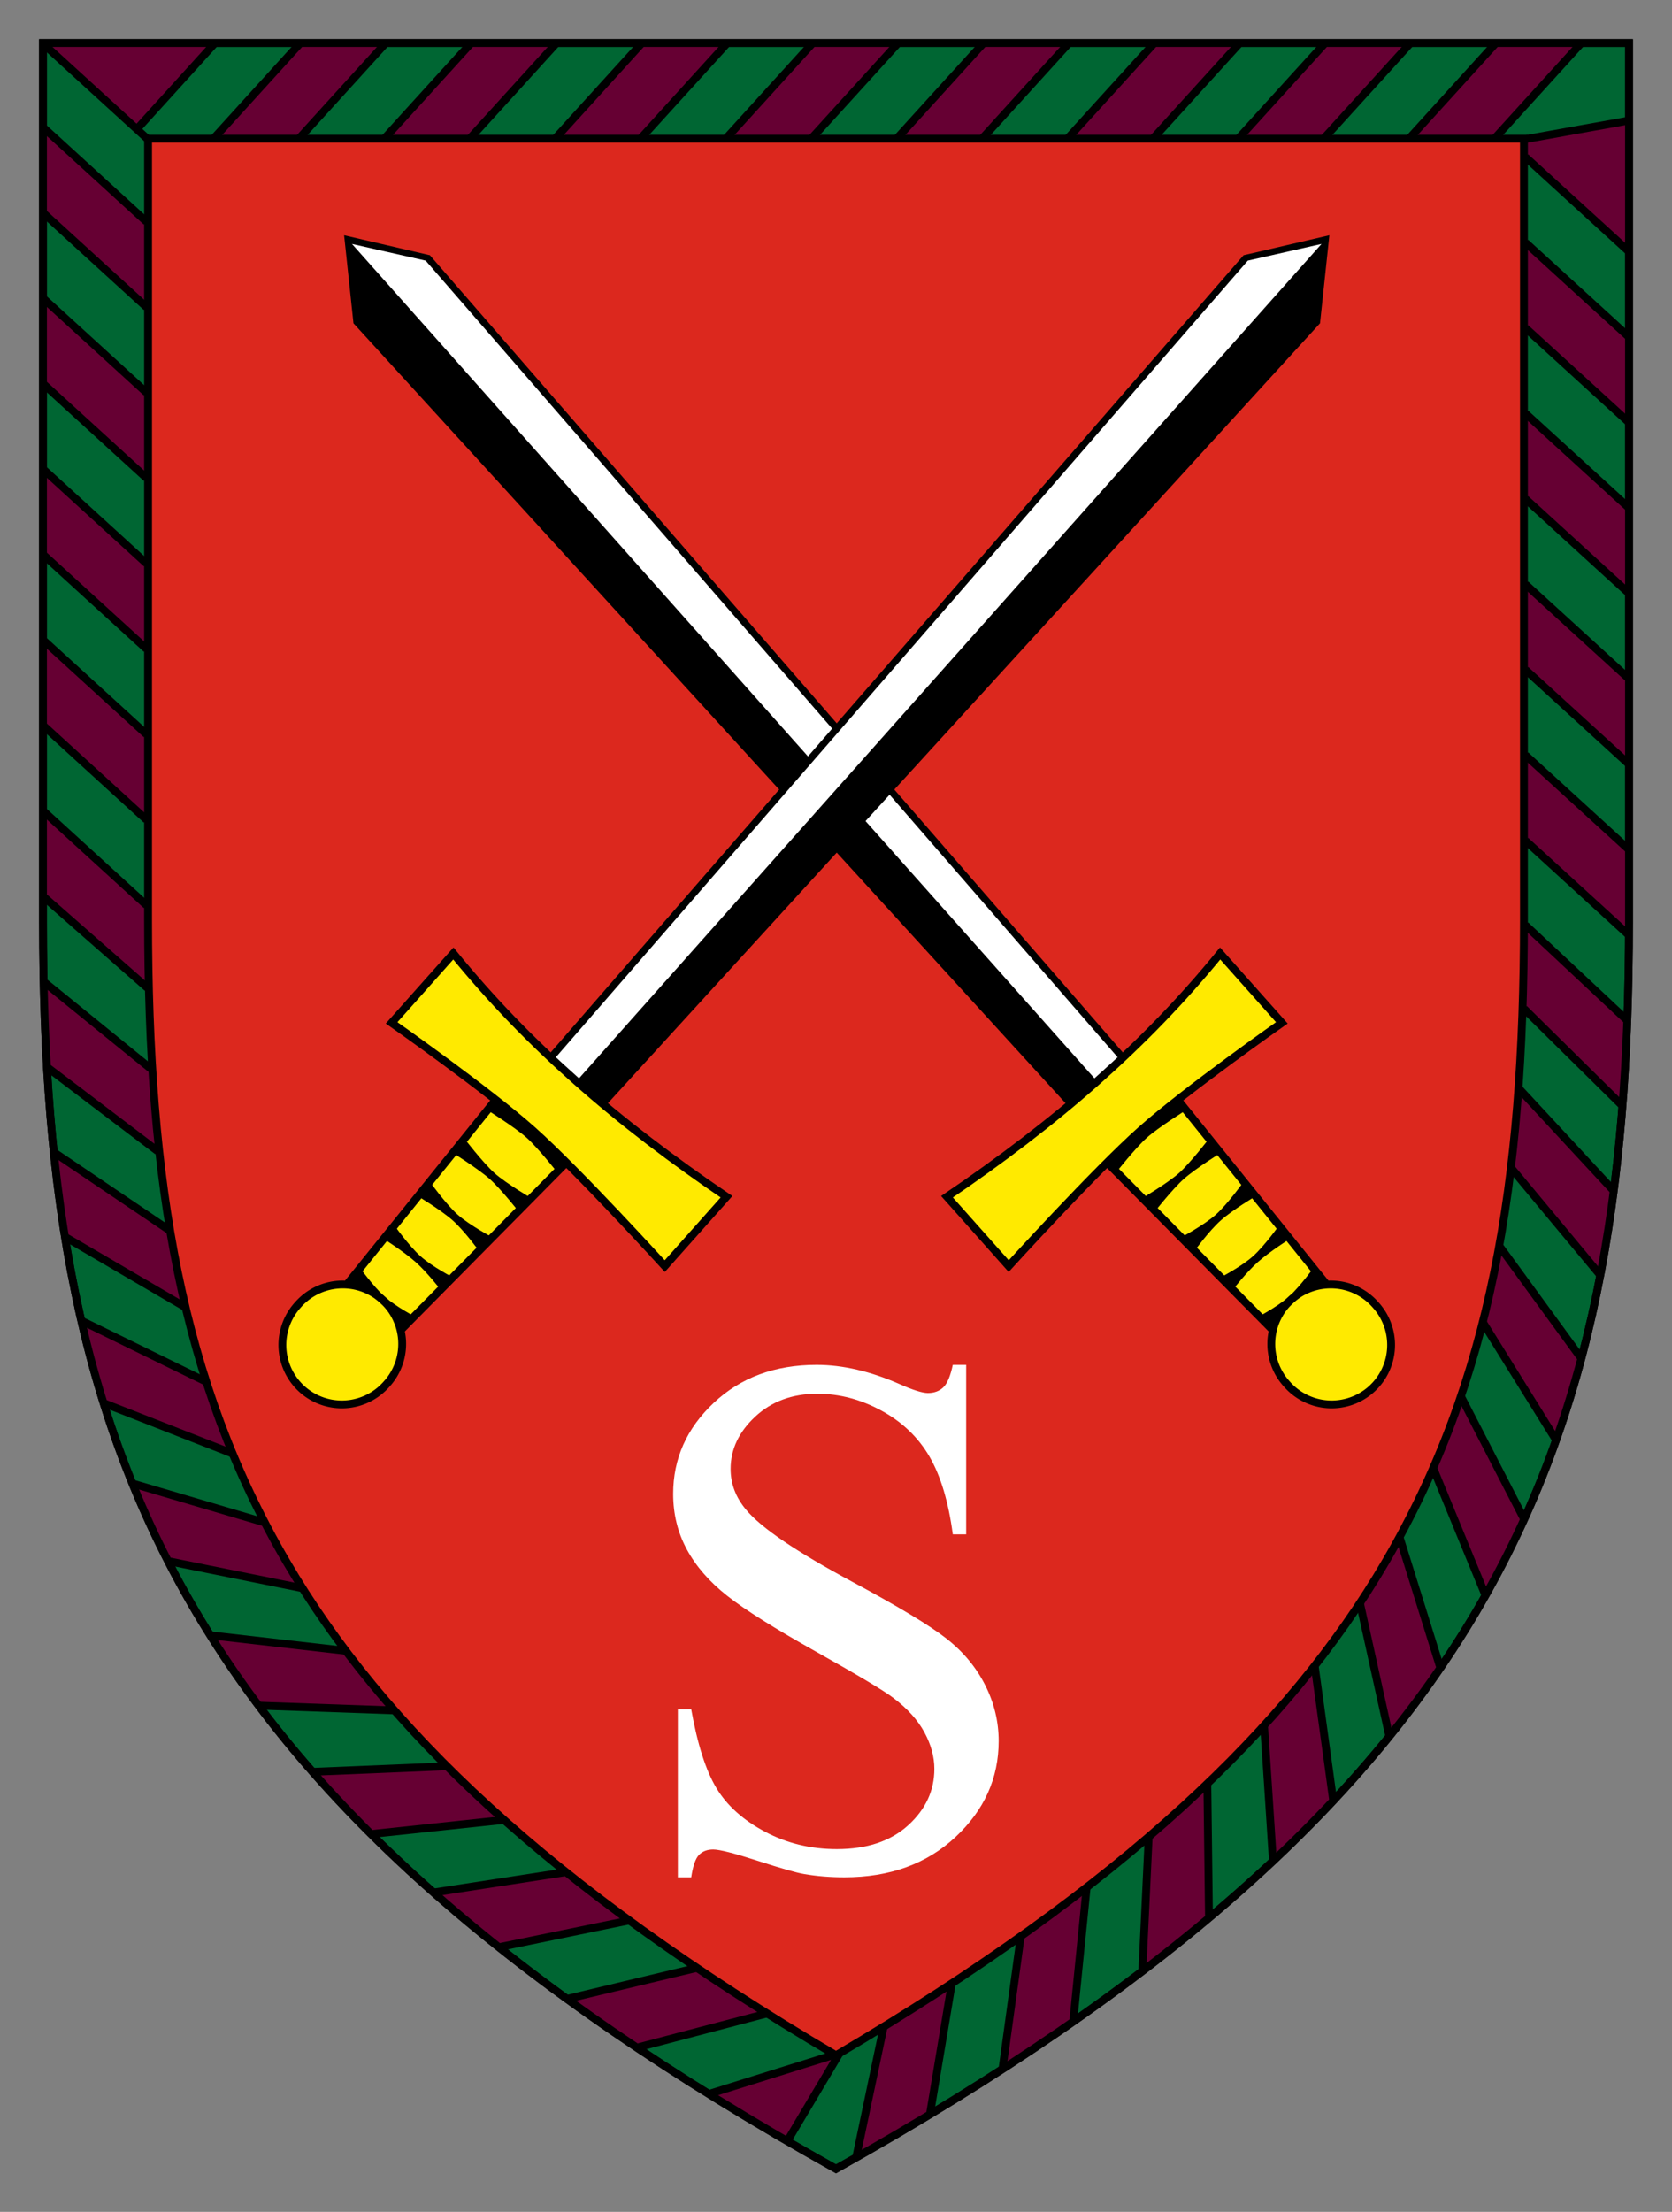 <?xml version="1.0" encoding="UTF-8" standalone="no"?>
<!-- Created with Inkscape (http://www.inkscape.org/) -->

<svg
   xmlns:dc="http://purl.org/dc/elements/1.1/"
   xmlns:cc="http://creativecommons.org/ns#"
   xmlns:rdf="http://www.w3.org/1999/02/22-rdf-syntax-ns#"
   xmlns:svg="http://www.w3.org/2000/svg"
   xmlns="http://www.w3.org/2000/svg"
   version="1.1"
   width="213.875"
   height="282.812"
   id="svg2">
  <rect width="100%" height="100%" fill="#808080" stroke="none"/>
  <defs
     id="defs4" />
  <path
     d="m 5.5,5.5 0,112.375 c 0,34.569 4.492,62.639 19.531,88.156 14.636,24.834 39.734,47.739 81.906,71.281 42.172,-23.542 67.27,-46.447 81.906,-71.281 C 203.883,180.514 208.375,152.444 208.375,117.875 L 208.375,5.5 5.5,5.5 z"
     id="path2990"
     style="color:#000000;fill:#006633;fill-opacity:1;fill-rule:nonzero;stroke:#000000;stroke-width:1;stroke-linecap:butt;stroke-linejoin:miter;stroke-miterlimit:4;stroke-opacity:1;stroke-dasharray:none;stroke-dashoffset:0;marker:none;visibility:visible;display:inline;overflow:visible;enable-background:accumulate" />
  <g
     id="g9818">
    <path
       d="m 5.826,16.845 13.24,11.651 0,10.38 L 5.614,27.437 z"
       id="path7551"
       style="fill:#660033;fill-opacity:1;stroke:none" />
    <path
       d="m 5.667,38.665 13.24,11.651 0,10.38 L 5.455,49.257 z"
       id="path7551-4"
       style="fill:#660033;fill-opacity:1;stroke:none" />
    <path
       d="m 5.773,60.59 13.24,11.651 0,10.38 L 5.561,71.183 z"
       id="path7551-0"
       style="fill:#660033;fill-opacity:1;stroke:none" />
    <path
       d="m 5.667,82.41 13.24,11.651 0,10.38 L 5.455,93.002 z"
       id="path7551-9"
       style="fill:#660033;fill-opacity:1;stroke:none" />
    <path
       d="m 5.667,104.23 13.24,11.651 0,10.38 -13.452,-11.439 z"
       id="path7551-48"
       style="fill:#660033;fill-opacity:1;stroke:none" />
    <path
       d="m 5.985,125.838 13.558,10.804 0.741,10.38 -14.405,-10.592 z"
       id="path7551-8"
       style="fill:#660033;fill-opacity:1;stroke:none" />
    <path
       d="m 7.044,147.552 14.511,9.745 2.224,9.851 -15.253,-8.897 z"
       id="path7551-2"
       style="fill:#660033;fill-opacity:1;stroke:none" />
    <path
       d="m 10.327,168.736 15.676,7.732 3.813,9.321 -16.312,-6.567 z"
       id="path7551-45"
       style="fill:#660033;fill-opacity:1;stroke:none" />
    <path
       d="m 16.841,189.655 16.735,4.978 4.766,8.368 -16.736,-3.284 z"
       id="path7551-45-7"
       style="fill:#660033;fill-opacity:1;stroke:none" />
    <path
       d="m 26.904,209.039 17.053,1.907 6.567,7.626 -17.477,-0.424 z"
       id="path7551-45-1"
       style="fill:#660033;fill-opacity:1;stroke:none" />
    <path
       d="m 40.197,226.569 16.841,-0.953 7.309,7.097 -16.524,1.695 z"
       id="path7551-45-1-1"
       style="fill:#660033;fill-opacity:1;stroke:none" />
    <path
       d="m 55.45,241.821 16.735,-2.542 8.368,6.461 -16.418,3.178 z"
       id="path7551-45-1-5"
       style="fill:#660033;fill-opacity:1;stroke:none" />
    <path
       d="m 72.821,255.591 16.312,-3.919 9.109,5.72 -16.206,4.343 z"
       id="path7551-45-1-2"
       style="fill:#660033;fill-opacity:1;stroke:none" />
    <path
       d="m 91.039,267.666 16.206,-4.766 -6.461,10.804 z"
       id="path7551-45-1-7"
       style="fill:#660033;fill-opacity:1;stroke:none" />
    <path
       d="M 49.15,5.283 38.234,17.561 27.371,17.753 38.773,5.371 z"
       id="path7551-6"
       style="fill:#660033;fill-opacity:1;stroke:none" />
    <path
       d="M 27.519,5.42 17.398,16.321 5.809,5.667 z"
       id="path7551-6-2"
       style="fill:#660033;fill-opacity:1;stroke:none" />
    <path
       d="M 70.999,5.367 60.084,17.645 49.221,17.837 60.623,5.455 z"
       id="path7551-6-3"
       style="fill:#660033;fill-opacity:1;stroke:none" />
    <path
       d="M 92.66,5.42 81.745,17.698 70.882,17.89 82.284,5.508 z"
       id="path7551-6-22"
       style="fill:#660033;fill-opacity:1;stroke:none" />
    <path
       d="M 114.798,5.314 103.882,17.592 93.019,17.784 104.421,5.402 z"
       id="path7551-6-1"
       style="fill:#660033;fill-opacity:1;stroke:none" />
    <path
       d="m 136.353,5.473 -10.916,12.278 -10.863,0.192 11.402,-12.382 z"
       id="path7551-6-6"
       style="fill:#660033;fill-opacity:1;stroke:none" />
    <path
       d="M 158.437,5.261 147.522,17.539 136.658,17.731 148.061,5.349 z"
       id="path7551-6-8"
       style="fill:#660033;fill-opacity:1;stroke:none" />
    <path
       d="M 180.257,5.314 169.341,17.592 158.478,17.784 169.881,5.402 z"
       id="path7551-6-5"
       style="fill:#660033;fill-opacity:1;stroke:none" />
    <path
       d="m 202.235,5.42 -10.916,12.278 -10.863,0.192 11.402,-12.382 z"
       id="path7551-6-7"
       style="fill:#660033;fill-opacity:1;stroke:none" />
    <path
       d="m 208.167,31.688 -13.14,-11.819 0.047,-2.032 13.044,-2.267 z"
       id="path7551-6-7-6"
       style="fill:#660033;fill-opacity:1;stroke:none" />
    <path
       d="M 208.438,53.685 195.26,41.975 195.068,31.112 208.35,43.309 z"
       id="path7551-6-7-1"
       style="fill:#660033;fill-opacity:1;stroke:none" />
    <path
       d="m 208.306,75.531 -13.178,-11.71 -0.192,-10.863 13.283,12.197 z"
       id="path7551-6-7-1-8"
       style="fill:#660033;fill-opacity:1;stroke:none" />
    <path
       d="m 208.359,97.192 -13.178,-11.71 -0.192,-10.863 13.283,12.197 z"
       id="path7551-6-7-1-9"
       style="fill:#660033;fill-opacity:1;stroke:none" />
    <path
       d="m 208.412,119.012 -13.178,-11.71 -0.192,-10.863 13.283,12.197 z"
       id="path7551-6-7-1-2"
       style="fill:#660033;fill-opacity:1;stroke:none" />
    <path
       d="m 207.405,141.202 -12.384,-12.24 -0.192,-10.863 13.283,12.197 z"
       id="path7551-6-7-1-7"
       style="fill:#660033;fill-opacity:1;stroke:none" />
    <path
       d="m 204.707,162.869 -11.369,-13.489 1.013,-9.836 12.042,12.609 z"
       id="path7551-6-7-1-95"
       style="fill:#660033;fill-opacity:1;stroke:none" />
    <path
       d="m 199.09,183.994 -9.259,-14.729 1.979,-9.698 10.423,14.05 z"
       id="path7551-6-7-1-4"
       style="fill:#660033;fill-opacity:1;stroke:none" />
    <path
       d="m 190.017,203.886 -6.713,-15.777 3.627,-9.249 8.064,15.399 z"
       id="path7551-6-7-1-4-3"
       style="fill:#660033;fill-opacity:1;stroke:none" />
    <path
       d="m 177.897,221.642 -3.792,-16.676 4.863,-8.088 5.143,16.372 z"
       id="path7551-6-7-1-4-1"
       style="fill:#660033;fill-opacity:1;stroke:none" />
    <path
       d="m 162.831,237.542 -1.058,-17.051 6.286,-7.301 2.484,16.971 z"
       id="path7551-6-7-1-4-2"
       style="fill:#660033;fill-opacity:1;stroke:none" />
    <path
       d="m 146.225,251.773 0.665,-17.051 7.297,-6.59 0.574,16.784 z"
       id="path7551-6-7-1-4-33"
       style="fill:#660033;fill-opacity:1;stroke:none" />
    <path
       d="m 128.399,264.318 2.088,-16.714 8.421,-6.365 -1.448,17.009 z"
       id="path7551-6-7-1-4-4"
       style="fill:#660033;fill-opacity:1;stroke:none" />
    <path
       d="m 109.788,275.627 3.473,-16.601 8.495,-5.504 -2.722,16.56 z"
       id="path7551-6-7-1-4-4-1"
       style="fill:#660033;fill-opacity:1;stroke:none" />
  </g>
  <path
     d="M 18.733,28.347 5.667,16.424 M 18.733,39.271 5.667,27.347 M 18.733,50.194 5.667,38.271 M 18.733,61.118 5.667,49.195 M 18.733,72.042 5.667,60.119 M 18.733,82.966 5.667,71.042 M 18.733,93.889 5.667,81.966 M 18.733,104.813 5.667,92.89 M 18.733,115.737 5.667,103.813 M 18.847,126.304 5.667,114.737 M 19.278,136.639 5.758,125.656 M 20.169,147.187 6.176,136.567 m 15.398,20.676 -14.507,-9.798 M 23.578,167.069 8.509,158.261 m 17.751,18.354 -15.648,-7.65 m 19.063,16.864 -16.201,-6.34 m 20.376,15.176 -16.68,-4.917 m 21.604,13.345 -17.043,-3.442 m 22.686,11.444 -17.279,-1.976 m 23.277,9.573 -17.079,-0.602 m 23.88,7.744 -16.985,0.705 m 24.268,6.156 -16.788,1.783 m 24.777,4.881 -16.814,2.586 m 24.847,3.598 -16.46,3.381 m 25.271,2.646 -16.586,3.961 m 25.343,1.921 -16.368,4.296 m 25.88,0.7 -16.707,5.221 m 16.455,-5.073 -6.546,11.017 m 12.277,-14.704 -3.514,16.708 m 12.216,-22.206 -2.793,16.69 m 11.594,-22.632 -2.325,16.86 m 10.758,-23.173 -1.708,17.073 m 9.629,-23.402 -0.807,16.971 m 8.305,-23.867 0.21,17.045 m 7.039,-24.472 1.133,17.235 m 5.321,-24.969 2.369,17.232 m 3.42,-25.155 3.735,16.924 m 1.351,-25.269 5.157,16.52 m -0.821,-25.263 6.575,16.001 m -3,-25.12 7.929,15.394 m -5.097,-24.846 9.163,14.729 m -7.024,-24.466 10.237,14.044 m -8.716,-24.018 11.132,13.382 m -10.142,-23.55 11.852,12.775 m -11.304,-23.104 12.415,12.248 m -12.234,-22.926 12.854,12.028 m -12.85,-22.84 13.054,11.922 M 195.142,96.566 208.208,108.489 M 195.142,85.642 208.208,97.565 M 195.142,74.718 208.208,86.641 M 195.142,63.794 208.208,75.718 M 195.142,52.871 208.208,64.794 M 195.142,41.947 208.208,53.87 M 195.142,31.023 208.208,42.947 M 195.142,20.1 208.208,32.023 M 195.089,17.799 208.261,15.432 M 191.14,17.76 202.127,5.667 M 180.216,17.76 191.203,5.667 M 169.292,17.76 180.279,5.667 M 158.369,17.76 169.356,5.667 M 147.445,17.76 158.432,5.667 M 136.521,17.76 147.508,5.667 M 125.597,17.76 136.585,5.667 M 114.674,17.76 125.661,5.667 M 103.75,17.76 114.737,5.667 M 92.826,17.76 103.813,5.667 M 81.903,17.76 92.89,5.667 M 70.979,17.76 81.966,5.667 M 60.055,17.76 71.042,5.667 M 49.131,17.76 60.119,5.667 M 38.208,17.76 49.195,5.667 M 27.284,17.76 38.271,5.667 M 17.634,16.374 27.347,5.667"
     id="path2383"
     style="fill:none;stroke:#000000;stroke-width:1px;stroke-linecap:butt;stroke-linejoin:miter;stroke-opacity:1" />
  <path
     d="m 18.94,17.737 0,99.865 c 0,33.713 4.243,59.049 17.687,82.075 12.322,21.104 33.616,41.521 70.311,63.118 36.695,-21.597 57.989,-42.014 70.311,-63.118 13.444,-23.026 17.687,-48.362 17.687,-82.075 l 0,-99.865 -175.995,0 z"
     id="path2992"
     style="fill:#dc281e;stroke:#000000;stroke-width:1.005" />
  <g
     id="layer3"
     style="display:inline">
    <g
       transform="matrix(-0.747,0.665,0.665,0.747,126.189,-57.388)"
       id="g6524-8">
      <path
         d="m 115.128,157.48 -1.602,-137.43 5.997,-8.495 6.085,8.495 -1.758,137.432 z"
         id="path5445-2"
         style="fill:#000000;fill-opacity:1;stroke:#000000;stroke-width:1px;stroke-linecap:butt;stroke-linejoin:miter;stroke-opacity:1" />
      <path
         d="m 119.508,12.189 -5.621,7.861 1.629,136.085 3.992,4e-5 z"
         id="path5469-4"
         style="fill:#ffffff;fill-opacity:1;stroke:none" />
      <path
         d="m 113.364,163.918 12.097,0 -1.728,32.949 -8.756,0 z"
         id="path6427-5"
         style="fill:#ffea00;fill-opacity:1;stroke:#000000;stroke-width:1px;stroke-linecap:butt;stroke-linejoin:miter;stroke-opacity:1" />
      <path
         d="m 127.304,200.785 a 7.604,7.604 0 1 1 -15.207,0 7.604,7.604 0 1 1 15.207,0 z"
         transform="translate(-0.187,-0.23)"
         id="path6435-5"
         style="fill:#ffea00;fill-opacity:1;stroke:#000000;stroke-opacity:1" />
      <path
         d="m 113.364,170.451 c 0,0 4.127,0.795 6.144,0.794 2.016,-5.3e-4 5.953,-0.794 5.953,-0.794 l 0,2.477 c 0,0 -3.937,-0.713 -5.953,-0.713 -2.016,0 -6.144,0.713 -6.144,0.713 z"
         id="path6437-1"
         style="fill:#000000;fill-opacity:1;stroke:none" />
      <path
         d="m 113.378,163.37 c 0,0 4.127,0.795 6.144,0.794 2.016,-5.3e-4 5.953,-0.794 5.953,-0.794 l 0,2.477 c 0,0 -3.937,-0.713 -5.953,-0.713 -2.016,0 -6.144,0.713 -6.144,0.713 z"
         id="path6437-7-7"
         style="fill:#000000;fill-opacity:1;stroke:none" />
      <path
         d="m 96.889,153.774 c 7.574,1.216 14.824,1.743 22.618,1.735 7.795,-0.008 16.119,-0.666 24.156,-1.735 l 0,11.873 c 0,0 -16.36,-1.728 -24.156,-1.728 -7.796,0 -22.618,1.728 -22.618,1.728 z"
         id="path5487-1"
         style="fill:#ffea00;fill-opacity:1;stroke:#000000;stroke-width:1px;stroke-linecap:butt;stroke-linejoin:miter;stroke-opacity:1;display:inline" />
      <path
         d="m 113.998,177.562 c 0,0 3.493,0.787 5.51,0.786 2.016,-5.3e-4 5.262,-0.786 5.262,-0.786 l -0.23,2.419 c 0,0 -3.015,-0.663 -5.032,-0.663 -2.016,0 -5.452,0.663 -5.452,0.663 z"
         id="path6437-0-1"
         style="fill:#000000;fill-opacity:1;stroke:none" />
      <path
         d="m 114.315,184.742 c 0,0 3.177,0.737 5.193,0.737 2.016,-5.3e-4 4.859,-0.733 4.859,-0.733 l -0.115,2.218 c 0,0 -2.727,-0.515 -4.744,-0.515 -2.016,0 -5.135,0.515 -5.135,0.515 z"
         id="path6437-4-5"
         style="fill:#000000;fill-opacity:1;stroke:none" />
      <path
         d="m 114.315,191.651 c 0,0 3.177,0.737 5.193,0.737 2.016,-5.3e-4 4.859,-0.733 4.859,-0.733 l -0.115,2.218 c 0,0 -2.727,-0.515 -4.744,-0.515 -2.016,0 -5.135,0.515 -5.135,0.515 z"
         id="path6437-4-8-2"
         style="fill:#000000;fill-opacity:1;stroke:none" />
    </g>
    <g
       transform="matrix(0.747,0.665,-0.665,0.747,87.875,-57.388)"
       id="g6524">
      <path
         d="m 115.128,157.48 -1.602,-137.43 5.997,-8.495 6.085,8.495 -1.758,137.432 z"
         id="path5445"
         style="fill:#000000;fill-opacity:1;stroke:#000000;stroke-width:1px;stroke-linecap:butt;stroke-linejoin:miter;stroke-opacity:1" />
      <path
         d="m 119.508,12.189 -5.621,7.861 1.629,136.085 3.992,4e-5 z"
         id="path5469"
         style="fill:#ffffff;fill-opacity:1;stroke:none" />
      <path
         d="m 113.364,163.918 12.097,0 -1.728,32.949 -8.756,0 z"
         id="path6427"
         style="fill:#ffea00;fill-opacity:1;stroke:#000000;stroke-width:1px;stroke-linecap:butt;stroke-linejoin:miter;stroke-opacity:1" />
      <path
         d="m 127.304,200.785 a 7.604,7.604 0 1 1 -15.207,0 7.604,7.604 0 1 1 15.207,0 z"
         transform="translate(-0.187,-0.23)"
         id="path6435"
         style="fill:#ffea00;fill-opacity:1;stroke:#000000;stroke-opacity:1" />
      <path
         d="m 113.364,170.451 c 0,0 4.127,0.795 6.144,0.794 2.016,-5.3e-4 5.953,-0.794 5.953,-0.794 l 0,2.477 c 0,0 -3.937,-0.713 -5.953,-0.713 -2.016,0 -6.144,0.713 -6.144,0.713 z"
         id="path6437"
         style="fill:#000000;fill-opacity:1;stroke:none" />
      <path
         d="m 113.378,163.37 c 0,0 4.127,0.795 6.144,0.794 2.016,-5.3e-4 5.953,-0.794 5.953,-0.794 l 0,2.477 c 0,0 -3.937,-0.713 -5.953,-0.713 -2.016,0 -6.144,0.713 -6.144,0.713 z"
         id="path6437-7"
         style="fill:#000000;fill-opacity:1;stroke:none" />
      <path
         d="m 96.889,153.774 c 7.574,1.216 14.824,1.743 22.618,1.735 7.795,-0.008 16.119,-0.666 24.156,-1.735 l 0,11.873 c 0,0 -16.36,-1.728 -24.156,-1.728 -7.796,0 -22.618,1.728 -22.618,1.728 z"
         id="path5487"
         style="fill:#ffea00;fill-opacity:1;stroke:#000000;stroke-width:1px;stroke-linecap:butt;stroke-linejoin:miter;stroke-opacity:1;display:inline" />
      <path
         d="m 113.998,177.562 c 0,0 3.493,0.787 5.51,0.786 2.016,-5.3e-4 5.262,-0.786 5.262,-0.786 l -0.23,2.419 c 0,0 -3.015,-0.663 -5.032,-0.663 -2.016,0 -5.452,0.663 -5.452,0.663 z"
         id="path6437-0"
         style="fill:#000000;fill-opacity:1;stroke:none" />
      <path
         d="m 114.315,184.742 c 0,0 3.177,0.737 5.193,0.737 2.016,-5.3e-4 4.859,-0.733 4.859,-0.733 l -0.115,2.218 c 0,0 -2.727,-0.515 -4.744,-0.515 -2.016,0 -5.135,0.515 -5.135,0.515 z"
         id="path6437-4"
         style="fill:#000000;fill-opacity:1;stroke:none" />
      <path
         d="m 114.315,191.651 c 0,0 3.177,0.737 5.193,0.737 2.016,-5.3e-4 4.859,-0.733 4.859,-0.733 l -0.115,2.218 c 0,0 -2.727,-0.515 -4.744,-0.515 -2.016,0 -5.135,0.515 -5.135,0.515 z"
         id="path6437-4-8"
         style="fill:#000000;fill-opacity:1;stroke:none" />
    </g>
  </g>
  <g
     id="layer4"
     style="display:inline">
    <g
       transform="matrix(1.183,0,0,1.183,-23.763,-47.907)"
       id="flowRoot6587"
       style="font-size:40px;font-style:normal;font-weight:normal;text-align:center;line-height:125%;letter-spacing:0px;word-spacing:0px;text-anchor:middle;fill:#ffffff;fill-opacity:1;stroke:none;font-family:Sans">
      <path
         d="m 124.555,188.01 0,18.32 -1.445,0 c -0.469,-3.516 -1.309,-6.315 -2.52,-8.398 -1.211,-2.083 -2.936,-3.737 -5.176,-4.961 -2.24,-1.224 -4.557,-1.836 -6.953,-1.836 -2.708,6e-5 -4.948,0.827 -6.719,2.48 -1.771,1.654 -2.656,3.535 -2.656,5.645 -1.1e-5,1.615 0.56,3.086 1.68,4.414 1.615,1.953 5.456,4.557 11.523,7.812 4.948,2.656 8.327,4.694 10.137,6.113 1.81,1.419 3.203,3.092 4.18,5.02 0.977,1.927 1.465,3.945 1.465,6.055 -4e-5,4.01 -1.556,7.467 -4.668,10.371 -3.112,2.904 -7.116,4.355 -12.012,4.355 -1.536,0 -2.982,-0.117 -4.336,-0.352 -0.807,-0.13 -2.48,-0.605 -5.02,-1.426 -2.539,-0.82 -4.147,-1.23 -4.824,-1.23 -0.651,0 -1.165,0.195 -1.543,0.586 -0.378,0.391 -0.658,1.198 -0.84,2.422 l -1.445,0 0,-18.164 1.445,0 c 0.677,3.802 1.589,6.647 2.734,8.535 1.146,1.888 2.897,3.457 5.254,4.707 2.357,1.25 4.941,1.875 7.754,1.875 3.255,10e-6 5.827,-0.859 7.715,-2.578 1.888,-1.719 2.832,-3.75 2.832,-6.094 -4e-5,-1.302 -0.358,-2.617 -1.074,-3.945 -0.716,-1.328 -1.829,-2.565 -3.34,-3.711 -1.016,-0.781 -3.789,-2.441 -8.32,-4.98 -4.531,-2.539 -7.754,-4.564 -9.668,-6.074 -1.914,-1.51 -3.366,-3.177 -4.355,-5 -0.99,-1.823 -1.484,-3.828 -1.484,-6.016 -5e-6,-3.802 1.458,-7.077 4.375,-9.824 2.917,-2.747 6.628,-4.121 11.133,-4.121 2.812,6e-5 5.794,0.69 8.945,2.07 1.458,0.651 2.487,0.977 3.086,0.977 0.677,5e-5 1.23,-0.202 1.66,-0.605 0.43,-0.404 0.775,-1.217 1.035,-2.441 z"
         id="path6617"
         style="font-size:80px;fill:#ffffff;font-family:Times New Roman;-inkscape-font-specification:Times New Roman" />
    </g>
  </g>
  <path
     d="M 5.754,5.798 18.821,17.726"
     id="path11974"
     style="fill:none;stroke:#000000;stroke-width:1px;stroke-linecap:butt;stroke-linejoin:miter;stroke-opacity:1" />
  <path
     d="m 5.5,5.5 0,112.375 c 0,34.569 4.492,62.639 19.531,88.156 14.636,24.834 39.734,47.739 81.906,71.281 42.172,-23.542 67.27,-46.447 81.906,-71.281 C 203.883,180.514 208.375,152.444 208.375,117.875 L 208.375,5.5 5.5,5.5 z"
     id="path2990-3"
     style="fill:none;stroke:#000000" />
</svg>

